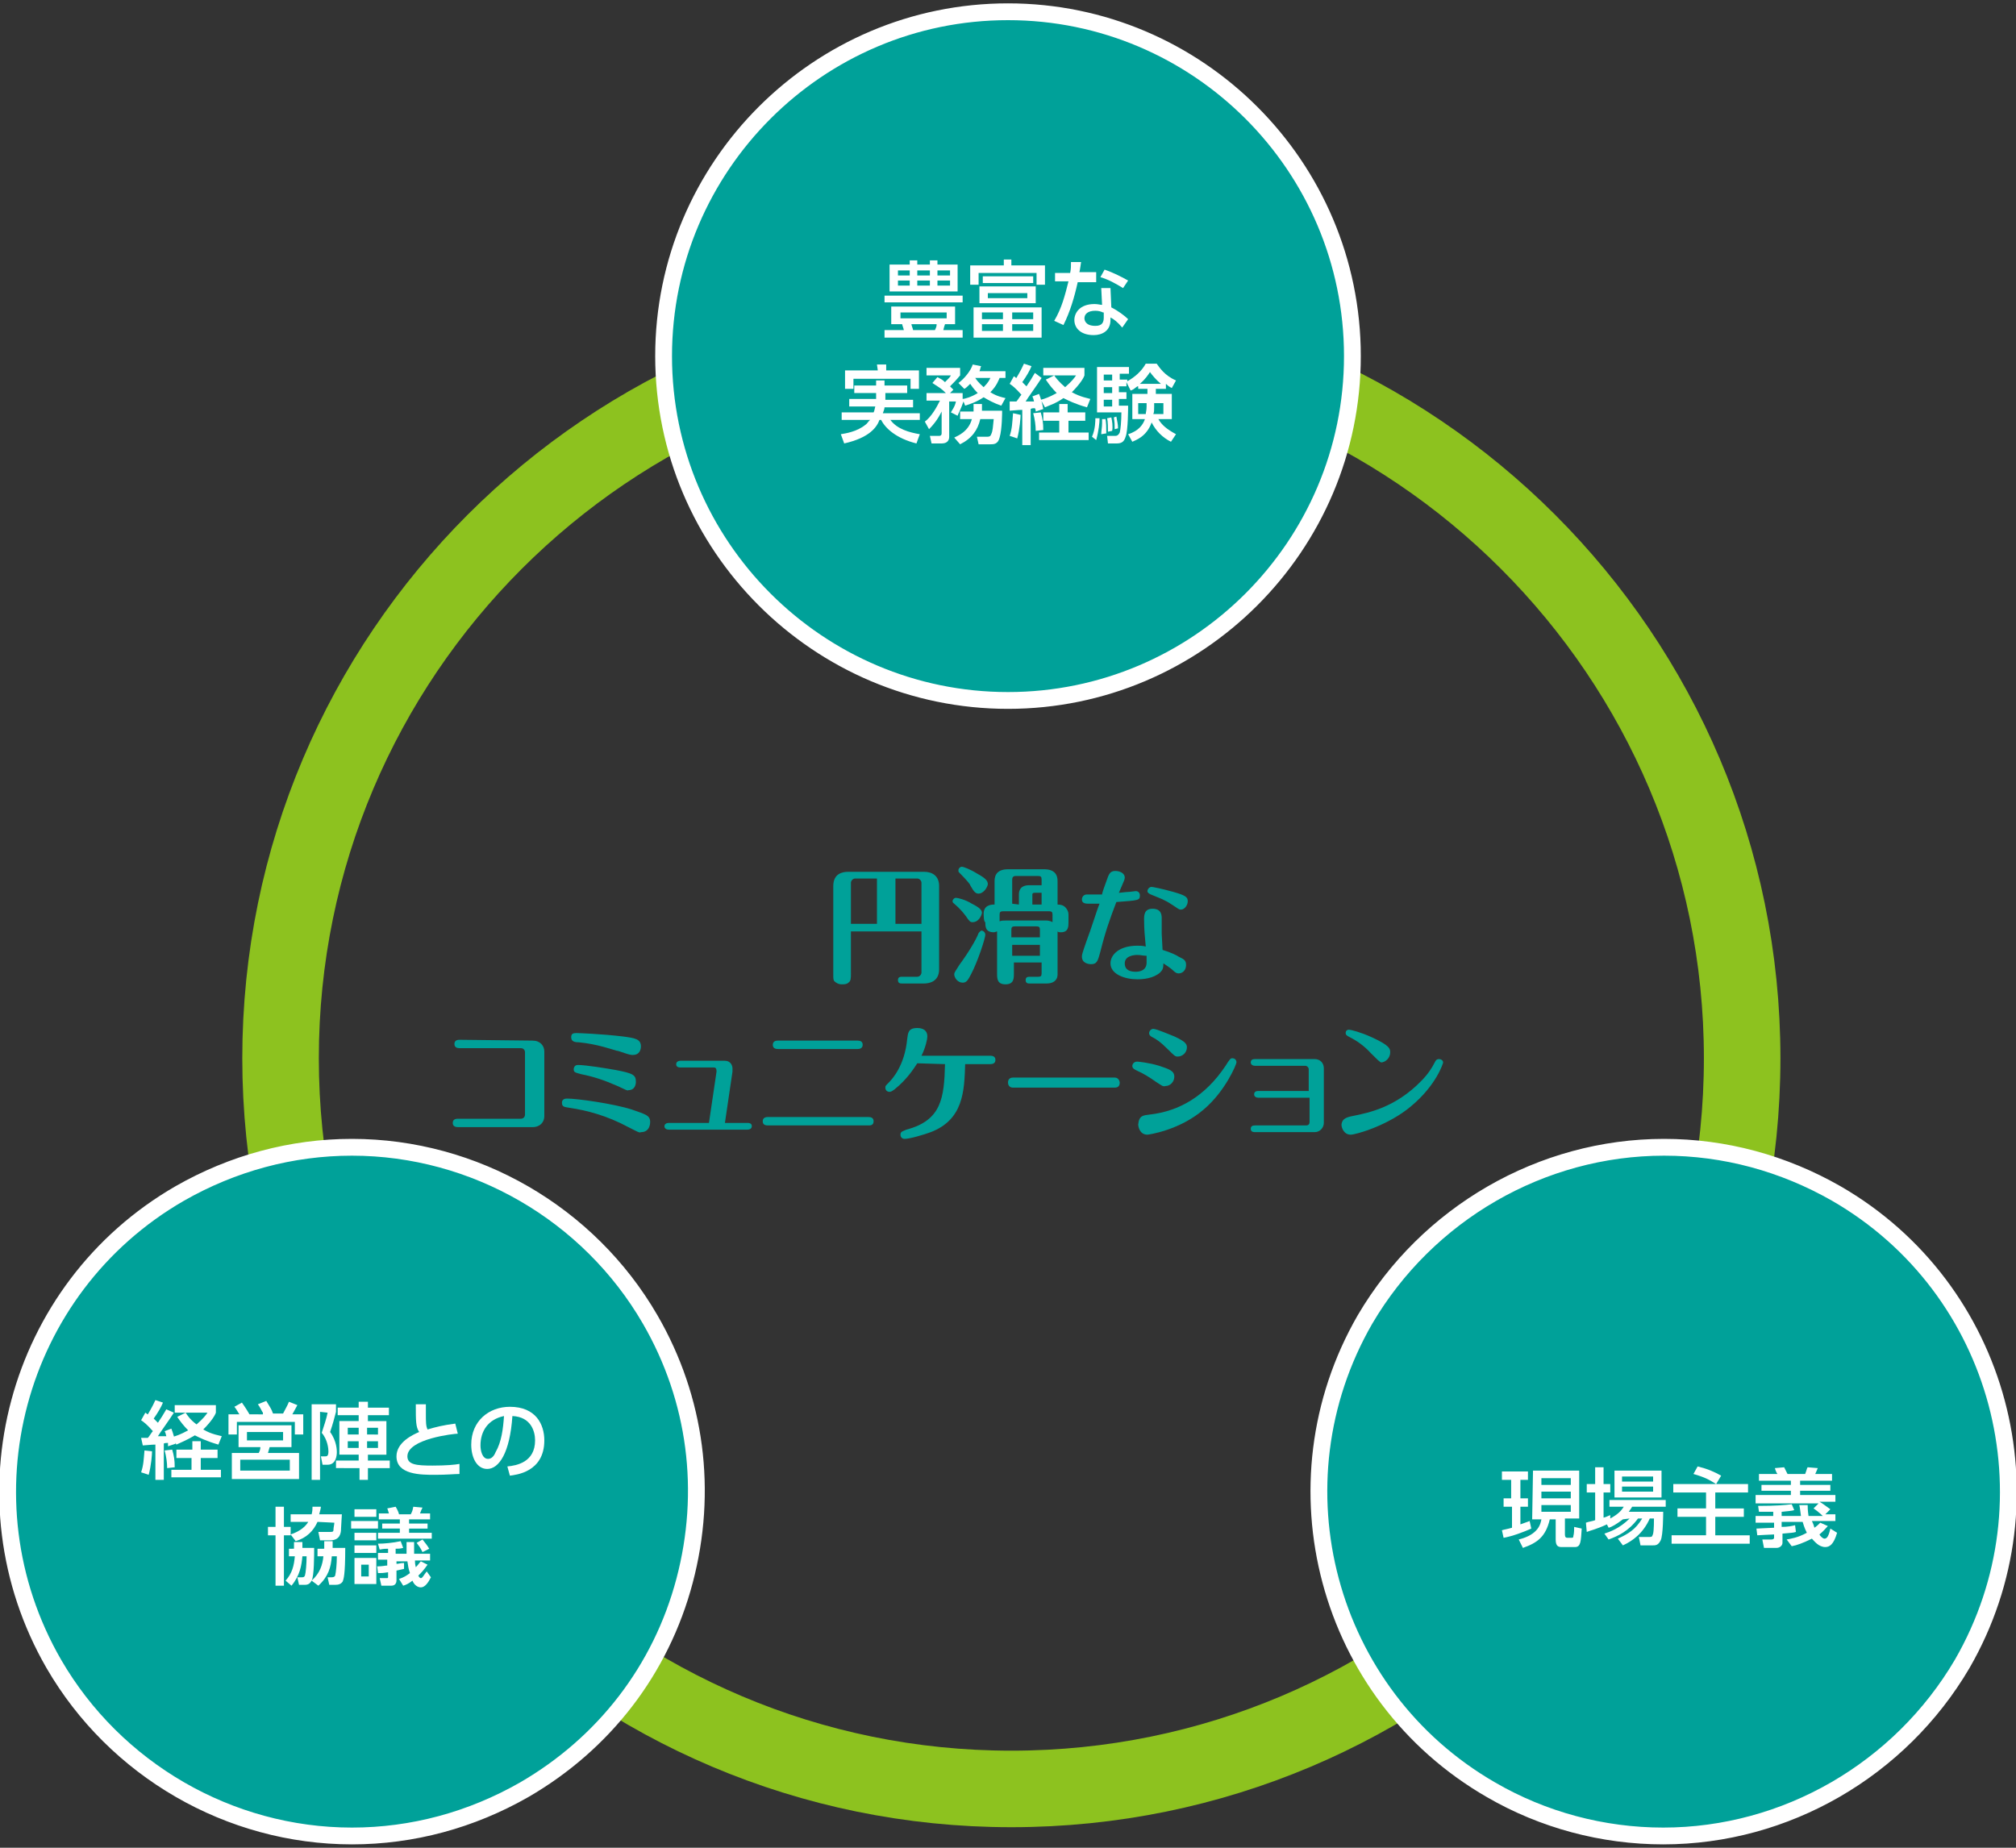 <?xml version="1.0" encoding="utf-8"?>
<!-- Generator: Adobe Illustrator 25.2.3, SVG Export Plug-In . SVG Version: 6.00 Build 0)  -->
<svg version="1.1" id="レイヤー_1" xmlns="http://www.w3.org/2000/svg" xmlns:xlink="http://www.w3.org/1999/xlink" x="0px"
	 y="0px" viewBox="0 0 240 220" style="enable-background:new 0 0 240 220;" xml:space="preserve">
<rect x="0" y="0" width="240" height="220" fill="#333333" stroke="none"/>
<style type="text/css">
	.st0{fill:none;stroke:#8DC21F;stroke-width:9.111;stroke-miterlimit:10;}
	.st1{fill:#00A199;stroke:#FFFFFF;stroke-width:2;stroke-miterlimit:10;}
	.st2{enable-background:new    ;}
	.st3{fill:#FFFFFF;}
	.st4{fill:#00A199;}
</style>
<g>
	<path class="st0" d="M207.4,126c0,48.1-39,87-87,87s-87-39-87-87s39-87,87-87C168.4,39,207.4,78,207.4,126z"/>
	<path class="st1" d="M120,1.4c-22.6,0-41,18.4-41,41s18.4,41,41,41s41-18.4,41-41S142.6,1.4,120,1.4z"/>
	<path class="st1" d="M41.9,136.6c-7.2,0-14.2,1.9-20.5,5.5c-19.6,11.3-26.3,36.4-15,56c7.3,12.6,20.9,20.5,35.5,20.5
		c7.2,0,14.2-1.9,20.5-5.5c9.5-5.5,16.3-14.3,19.1-24.9c2.8-10.6,1.4-21.6-4.1-31.1C70.1,144.5,56.5,136.6,41.9,136.6z"/>
	<path class="st1" d="M198.1,136.6c-14.6,0-28.2,7.9-35.6,20.5c-11.3,19.6-4.6,44.7,15,56c6.2,3.6,13.3,5.5,20.5,5.5
		c14.6,0,28.2-7.9,35.6-20.5c11.3-19.6,4.6-44.7-15-56C212.3,138.5,205.3,136.6,198.1,136.6z"/>
	<g>
		<g class="st2">
			<path class="st3" d="M114.6,36h-9.3v-0.8h9.3V36z M113.7,38.6h-1.2c-0.1,0.3-0.1,0.3-0.2,0.7h2.3v0.9h-9.3v-0.9h2.3
				c0-0.1-0.2-0.6-0.2-0.7h-1.3v-2.1h7.6L113.7,38.6L113.7,38.6z M108.3,31.5v-0.5h0.9v0.5h1.5v-0.5h0.9v0.5h2.4v3.2h-8.1v-3.2
				H108.3z M108.3,32.2h-1.4v0.6h1.4V32.2z M108.3,33.4h-1.4V34h1.4V33.4z M112.7,37.2h-5.5v0.7h5.5V37.2z M111.3,39.3
				c0.2-0.4,0.2-0.5,0.2-0.7h-3c0,0.1,0.2,0.6,0.2,0.7H111.3z M110.7,32.2h-1.5v0.6h1.5V32.2z M110.7,33.4h-1.5V34h1.5V33.4z
				 M113.1,32.2h-1.5v0.6h1.5V32.2z M113.1,33.4h-1.5V34h1.5V33.4z"/>
			<path class="st3" d="M120.4,30.9v0.7h4v2.3h-1v-1.4h-6.9v1.4h-1v-2.3h4v-0.7H120.4z M124,40.2h-8.1v-3.6h8.1V40.2z M123.3,36.1
				h-6.7v-2h6.7V36.1z M119.4,37.2h-2.5V38h2.5V37.2z M119.4,38.6h-2.5v0.8h2.5V38.6z M117,32.9h6v0.8h-6V32.9z M122.3,34.9h-4.7
				v0.6h4.7V34.9z M123,37.2h-2.5V38h2.5V37.2z M123,38.6h-2.5v0.8h2.5V38.6z"/>
			<path class="st3" d="M130.5,32.6v1h-2.2c-0.4,1.8-0.9,3.5-1.7,5.1l-1.1-0.5c0.9-1.5,1.3-3.1,1.7-4.7h-1.6v-1h1.8
				c0.1-0.5,0.1-0.8,0.1-1.3l1.2,0c-0.1,0.6-0.1,0.8-0.2,1.2H130.5z M132.3,36.6c0.8,0.4,1.6,1,2,1.4l-0.7,1c-0.6-0.7-1-1-1.4-1.2
				v0.3c0,1.3-1,1.8-2,1.8c-1.5,0-2.3-0.8-2.3-1.8c0-0.8,0.6-1.9,2.4-1.9c0.4,0,0.7,0.1,0.9,0.1l-0.1-2h1.1L132.3,36.6z M131.3,37.2
				c-0.2-0.1-0.5-0.2-0.9-0.2c-0.9,0-1.3,0.4-1.3,0.9c0,0.2,0.1,0.9,1.3,0.9c0.8,0,1-0.4,1-1V37.2z M133.7,34.3
				c-1-0.6-1.7-1-2.7-1.3l0.5-0.9c1.1,0.4,1.7,0.7,2.8,1.3L133.7,34.3z"/>
		</g>
		<g class="st2">
			<path class="st3" d="M105.4,46.9v0.7h3.3v0.9h-3.4c0,0.2-0.1,0.4-0.2,0.7h4.4V50h-3.5c0.8,1.1,2.3,1.5,3.5,1.7l-0.4,1.1
				c-2.4-0.6-3.7-1.8-4.2-2.8h-0.2c-0.3,0.8-1.1,2.1-4.2,2.8l-0.4-1.1c0.6-0.1,1.9-0.3,2.9-1.1c0.3-0.2,0.4-0.5,0.6-0.6h-3.4v-0.9
				h3.8c0.1-0.2,0.1-0.3,0.2-0.7h-3.1v-0.9h3.2v-0.7h-2.6v-0.9h2.6v-0.6h1v0.6h2.7v0.9H105.4z M104.4,43.4h1.1v0.7h3.9v2.2h-1v-1.2
				h-6.8v1.2h-1v-2.2h3.9L104.4,43.4L104.4,43.4z"/>
			<path class="st3" d="M114.7,47.8c-0.3,0.9-0.6,1.4-0.7,1.7l-0.8-0.4c0.1-0.2,0.5-0.7,0.6-1.3H113V52c0,0.4-0.2,0.8-0.9,0.8h-1.2
				l-0.2-0.9h1.1c0.2,0,0.3-0.1,0.3-0.3V49c-0.5,1-1,1.6-1.5,2.1l-0.5-0.9c0.8-0.6,1.4-1.7,1.8-2.5h-1.6v-0.9h2.3
				c-0.6-0.6-0.7-0.6-1.6-1.2l0.6-0.7c0.3,0.2,0.5,0.2,0.9,0.6c0.5-0.5,0.6-0.6,0.7-0.8h-2.9v-0.9h4v0.9c-0.2,0.2-0.2,0.3-1.2,1.3
				c0.2,0.2,0.2,0.2,0.4,0.4l-0.4,0.4h1.5v0.7c0.2,0,1-0.2,1.8-0.7c-0.2-0.2-0.5-0.5-0.9-1.1c-0.3,0.3-0.5,0.5-0.7,0.6l-0.7-0.7
				c0.7-0.5,1.5-1.5,1.7-2.2l1,0.2c-0.1,0.2-0.1,0.4-0.2,0.6h3.1V45H119c-0.1,0.2-0.3,0.9-1.1,1.7c0.8,0.5,1.4,0.6,1.8,0.7l-0.5,0.9
				c-0.9-0.3-1.6-0.7-2.1-1c-0.9,0.6-1.6,0.8-2.2,1L114.7,47.8z M115.9,48.9c0-0.3,0-0.5,0-0.8h1c0,0.2,0,0.4,0,0.8h2.4
				c0,0.2,0,2.2-0.3,3.2c-0.2,0.8-0.7,0.8-1.1,0.8h-1.4l-0.2-0.9h1.2c0.2,0,0.4,0,0.5-0.3c0.2-0.4,0.2-0.9,0.3-1.8h-1.6
				c-0.3,1.3-1,2.3-2.4,3l-0.7-0.8c0.4-0.2,1.7-0.7,2.1-2.2h-1.4v-0.9H115.9z M116.1,45c0.4,0.6,0.8,0.9,1,1.1
				c0.6-0.6,0.7-0.9,0.8-1.1H116.1z"/>
			<path class="st3" d="M120.2,47.8c0.2,0,0.3,0,0.8,0c0.2-0.2,0.4-0.6,0.6-0.8c-0.7-0.8-1.1-1.1-1.4-1.3l0.5-0.9
				c0.2,0.1,0.2,0.2,0.3,0.2c0.1-0.2,0.5-0.8,0.9-1.7l0.9,0.3c-0.2,0.5-0.6,1.2-1.1,1.9c0.3,0.3,0.4,0.4,0.5,0.5
				c0.4-0.6,0.6-0.9,1-1.6L124,45c-0.5,0.8-1.6,2.3-1.9,2.8l1,0c-0.1-0.4-0.1-0.4-0.2-0.6l0.8-0.3c0.2,0.5,0.4,1.2,0.5,1.8l-0.9,0.3
				c0-0.2,0-0.2-0.1-0.4c-0.1,0-0.4,0-0.5,0.1v4.3h-1v-4.2c-0.5,0-1.3,0.1-1.5,0.1L120.2,47.8z M121.5,49.4c0,0.3-0.1,1.7-0.4,2.8
				l-0.9-0.3c0.3-0.9,0.3-1.5,0.4-2.7L121.5,49.4z M123.9,49.1c0.2,0.7,0.3,1.2,0.3,2.1l-0.9,0.1c0-0.6-0.1-1.4-0.3-2.1L123.9,49.1z
				 M129.2,49.1v1h-2v1.4h2.4v0.9h-5.9v-0.9h2.4v-1.4h-1.9v-1h1.9v-1h1v1C127.3,49.1,129.2,49.1,129.2,49.1z M125.5,44.7
				c0.2,0.3,0.6,0.8,1.3,1.4c0.8-0.7,1.1-1.1,1.3-1.4h-3.9v-0.9h4.9v0.9c-0.1,0.3-0.5,1-1.5,2c1.1,0.6,1.9,0.7,2.2,0.8l-0.4,1
				c-1.4-0.4-2.2-0.8-2.8-1.1c-1,0.7-1.8,0.9-2.2,1.1l-0.5-0.9c0.4-0.1,1-0.3,1.9-0.8c-0.5-0.5-0.9-1-1.3-1.6L125.5,44.7z"/>
			<path class="st3" d="M130.9,49.8c0,0.5-0.1,1.5-0.4,2.6L130,52c0.4-0.9,0.4-1.9,0.4-2.2C130.3,49.8,130.9,49.8,130.9,49.8z
				 M135.4,46c-0.4,0.3-0.5,0.4-0.8,0.5l-0.5-1v0.5h-0.9v0.7h0.9v0.8h-0.9v0.8h1.1c0,0.2,0,3-0.3,3.7c-0.2,0.7-0.6,0.8-1.1,0.8h-1
				l-0.1-0.9h0.9c0.2,0,0.4,0,0.6-0.4c0.1-0.3,0.2-1.4,0.2-2.4h-2.9v-5.4h3.8v0.8h-1.1v0.7h0.9v0.2c0.9-0.5,1.7-1.2,2.2-2.1h1.3
				c0.3,0.4,0.9,1.4,2.3,2l-0.5,0.9c-0.2-0.1-0.4-0.2-0.7-0.5v0.6h-1.2v0.6h1.9v3h-1.6c0.4,0.7,1,1.2,2.1,1.8l-0.6,0.9
				c-1-0.5-1.8-1.3-2.3-2.3c-0.6,1.7-1.9,2.1-2.3,2.3l-0.5-0.9c1.3-0.4,1.8-1.2,2-1.8h-1.5v-3h1.8v-0.6h-1.1V46L135.4,46z
				 M131.6,49.8c0.1,0.7,0.1,0.9,0.1,1.8l-0.6,0.1c0-0.4,0.1-0.8,0.1-1.3c0-0.2,0-0.3,0-0.5H131.6z M131.4,44.6v0.7h1v-0.7H131.4z
				 M131.4,46.1v0.7h1v-0.7H131.4z M131.4,47.6v0.8h1v-0.8H131.4z M132.3,49.7c0.1,0.4,0.2,1.1,0.1,1.6l-0.5,0.1
				c0-0.4,0-1.2-0.1-1.6L132.3,49.7z M132.9,49.6c0.1,0.6,0.2,0.9,0.2,1.4l-0.4,0.1c0-0.5,0-0.8-0.1-1.4L132.9,49.6z M136.5,48h-1
				v1.3h0.9c0-0.2,0.1-0.4,0.1-0.9V48z M138.2,45.7c-0.6-0.5-1-1-1.3-1.4c-0.2,0.3-0.5,0.8-1.2,1.4H138.2z M137.4,48.4
				c0,0.4,0,0.7-0.1,0.9h1.2V48h-1.1V48.4L137.4,48.4z"/>
		</g>
	</g>
	<g>
		<g class="st2">
			<path class="st3" d="M178.8,182.2c0.3-0.1,0.5-0.1,1.2-0.3v-2.5H179v-1h0.9v-2.2h-1.1v-1h3.1v1H181v2.2h0.9v1H181v2.1
				c0.6-0.2,0.8-0.3,1.1-0.4l0.2,0.9c-0.9,0.4-2.2,0.9-3.3,1.1L178.8,182.2z M182.5,175.1h5.5v5.7h-1.7v1.9c0,0.3,0.1,0.4,0.3,0.4
				h0.5c0.2,0,0.2-0.1,0.2-0.2c0.1-0.3,0.1-0.9,0.1-1.1l0.9,0.2c-0.1,1.5-0.1,2.2-0.8,2.2h-1.5c-0.4,0-0.8,0-0.8-0.9v-2.4h-0.7
				c-0.5,2.1-1.5,2.8-3.2,3.4l-0.5-1c2.4-0.6,2.6-1.9,2.7-2.4h-1.1L182.5,175.1L182.5,175.1z M183.5,176v0.8h3.5V176H183.5z
				 M183.5,177.6v0.8h3.5v-0.8H183.5z M183.5,179.2v0.8h3.5v-0.8H183.5z"/>
			<path class="st3" d="M193.2,180.9c-0.8,0.6-1.3,0.9-1.7,1l-0.2-0.4c-1.3,0.6-1.9,0.7-2.4,0.9l-0.1-1.1c0.2-0.1,0.9-0.2,1.1-0.3
				v-3.3h-1v-1h1v-2h1v2h0.8v1h-0.8v3c0.4-0.1,0.5-0.2,0.8-0.3l0,0.4c0.9-0.5,1.3-0.9,1.6-1.4h-1.7v-0.8h6.7v0.8h-4
				c-0.1,0.2-0.2,0.3-0.4,0.6h4.1c0,0.1,0,2.8-0.3,3.4c-0.3,0.6-0.6,0.6-1,0.6h-1.4l-0.2-1h1.3c0.3,0,0.3-0.1,0.4-0.4
				c0.1-0.4,0.1-1.6,0.1-1.8h-0.5c-0.8,1.8-2.1,2.7-3.2,3.2l-0.6-0.8c1.3-0.6,2.1-1.1,2.9-2.4H195c-1.1,1.5-2.4,2.1-3.5,2.5
				l-0.5-0.7c0.6-0.2,1.8-0.6,3-1.8L193.2,180.9L193.2,180.9z M192.2,175.1h5.6v3.2h-5.6V175.1z M193.1,175.8v0.6h3.7v-0.6H193.1z
				 M193.1,177v0.6h3.7V177H193.1z"/>
			<path class="st3" d="M204.3,176.7c-0.8-0.5-1.3-0.8-2.7-1.2l0.5-0.9c1.2,0.3,1.9,0.6,2.8,1.1L204.3,176.7h3.8v1h-3.9v1.9h3.4v1
				h-3.4v2.2h4.1v1H199v-1h4.1v-2.2h-3.4v-1h3.4v-1.9h-3.9v-1H204.3z"/>
			<path class="st3" d="M212.7,183.3c0.5-0.1,1.3-0.2,2.4-0.8c-0.1-0.2-0.3-0.6-0.5-1.3h-2.5v0.6c0.7,0,1.2-0.1,1.6-0.2l0.1,0.8
				c-0.3,0.1-0.5,0.1-1.6,0.2v1.1c0,0.3-0.3,0.6-0.7,0.6H210l-0.2-1h1.1c0.2,0,0.3-0.1,0.3-0.2v-0.4c-0.2,0-2,0.1-2,0.1l-0.1-0.8
				c0.3,0,1.8-0.1,2.1-0.1v-0.6H209v-0.8h2.1v-0.5c-0.1,0-1.7,0-1.7,0l-0.1-0.7c2.1,0,3.2-0.1,4-0.2l0.3,0.7
				c-0.3,0.1-0.6,0.1-1.5,0.2v0.5h2.3c-0.1-0.7-0.1-0.9-0.2-1.3h1c0,0.3,0,0.6,0.1,1.3h1.7c-0.3-0.3-0.8-0.7-1.1-0.9l0.6-0.6H209
				V178h4.2v-0.5h-3.5v-0.7h3.5v-0.5h-3.8v-0.8h2.2c-0.1-0.1-0.3-0.6-0.3-0.7l1.1-0.1c0.1,0.2,0.3,0.6,0.4,0.8h2.1
				c0.2-0.5,0.2-0.7,0.3-0.8l1.2,0.1c0,0-0.2,0.5-0.3,0.7h2v0.8h-3.8v0.5h3.6v0.7h-3.6v0.5h4.2v0.8h-1.9c0.5,0.3,0.6,0.4,1.3,0.9
				l-0.6,0.6h1.2v0.8h-2.8c0.1,0.2,0.2,0.4,0.3,0.8c0.3-0.2,0.5-0.4,0.7-0.6l0.9,0.4c-0.2,0.2-0.5,0.6-1,1c0.1,0.2,0.4,0.5,0.6,0.5
				c0.3,0,0.5-0.3,0.7-1.2l0.8,0.5c-0.4,1.4-0.9,1.7-1.4,1.7c-0.8,0-1.3-0.7-1.6-1c-1,0.5-1.8,0.8-2.4,0.9L212.7,183.3z"/>
		</g>
	</g>
	<g>
		<g class="st2">
			<path class="st3" d="M16.8,171.2c0.2,0,0.3,0,0.8,0c0.2-0.2,0.4-0.6,0.6-0.8c-0.7-0.8-1.1-1.1-1.4-1.3l0.5-0.9
				c0.2,0.1,0.2,0.2,0.3,0.2c0.1-0.2,0.5-0.8,0.9-1.7l0.9,0.3c-0.2,0.5-0.6,1.2-1.1,1.9c0.3,0.3,0.4,0.4,0.5,0.5
				c0.4-0.6,0.6-0.9,1-1.6l0.9,0.4c-0.5,0.8-1.6,2.3-1.9,2.8l1,0c-0.1-0.4-0.1-0.4-0.2-0.6l0.8-0.3c0.2,0.5,0.4,1.2,0.5,1.8
				l-0.9,0.3c0-0.2,0-0.2,0-0.4c-0.1,0-0.5,0-0.5,0.1v4.3h-1v-4.2c-0.5,0-1.3,0.1-1.5,0.1L16.8,171.2z M18.1,172.8
				c0,0.4-0.1,1.7-0.4,2.8l-0.9-0.3c0.3-0.9,0.3-1.5,0.4-2.6L18.1,172.8z M20.5,172.6c0.2,0.7,0.3,1.2,0.3,2.1l-0.9,0.1
				c0-0.6-0.1-1.4-0.3-2.1L20.5,172.6z M25.9,172.6v1h-2v1.4h2.4v0.9h-5.9v-0.9h2.4v-1.4H21v-1h1.9v-1h1v1H25.9z M22.1,168.2
				c0.2,0.3,0.5,0.8,1.3,1.4c0.8-0.7,1.1-1.1,1.3-1.4h-3.9v-0.9h4.9v0.9c-0.1,0.3-0.5,1-1.5,2c1,0.6,1.9,0.7,2.2,0.8l-0.4,1
				c-1.4-0.4-2.2-0.8-2.8-1.1c-1,0.6-1.8,0.9-2.2,1.1l-0.5-0.9c0.4-0.1,1-0.3,1.9-0.8c-0.5-0.5-0.9-1-1.3-1.6L22.1,168.2z"/>
			<path class="st3" d="M31.3,168.2c-0.1-0.1-0.3-0.6-0.6-1l1-0.4c0.4,0.7,0.6,0.9,0.8,1.5h1.2c0.3-0.6,0.5-0.9,0.7-1.4l1,0.4
				c-0.2,0.4-0.5,0.9-0.6,1.1h1.3v2.4h-1v-1.5h-6.9v1.5h-1v-2.4h1.3c-0.3-0.5-0.5-0.8-0.6-0.9l0.9-0.5c0.2,0.3,0.5,0.7,0.9,1.4H31.3
				L31.3,168.2z M34.7,172.3h-2.6l-0.2,0.7h3.7v3.1h-8V173h3.2c0.1-0.2,0.2-0.4,0.2-0.7h-2.6v-2.6h6.3V172.3L34.7,172.3z
				 M34.5,173.8h-5.9v1.3h5.9V173.8z M33.7,170.5h-4.3v1h4.3V170.5z"/>
			<path class="st3" d="M38.1,168.1v8.1h-1v-9h2.9v0.9c-0.3,1.1-0.3,1.2-0.7,2.4c0.8,1.1,0.8,2.2,0.8,2.4c0,0.4-0.1,1.5-1.1,1.5
				h-0.6l-0.2-1h0.5c0.2,0,0.4,0,0.4-0.6c0-0.3-0.1-1.4-0.8-2.2c0.2-0.6,0.6-1.8,0.7-2.4L38.1,168.1L38.1,168.1z M42.8,166.9h1v0.7
				h2.5v0.9h-2.5v0.7H46v4h-2.2v0.7h2.6v0.9h-2.6v1.4h-1v-1.4H40v-0.9h2.7v-0.7h-2.3v-4h2.3v-0.7h-2.5v-0.9h2.5V166.9z M41.4,170
				v0.8h1.3V170H41.4z M41.4,171.6v0.8h1.3v-0.8H41.4z M43.7,170v0.8H45V170H43.7z M43.7,171.6v0.8H45v-0.8H43.7z"/>
			<path class="st3" d="M54.5,170.7c-0.4,0-6,0.6-6,2.7c0,1,1.1,1.1,3,1.1c1.6,0,2.7-0.1,3.2-0.2l0,1.2c-0.6,0-1.5,0.1-2.9,0.1
				c-1.7,0-4.6,0-4.6-2.2c0-1.7,2-2.6,2.7-2.9c-0.4-0.6-0.4-1.3-0.4-3.3h1.2c0,0.3,0,0.6,0,1.1c0,1,0,1.5,0.2,1.9
				c1-0.3,1.8-0.5,3.3-0.7L54.5,170.7z"/>
			<path class="st3" d="M60.4,174.6c1.1-0.1,3.3-0.5,3.3-3.1c0-1.1-0.5-2.8-2.7-2.9c-0.3,4.4-1.6,6.3-3,6.3c-1.2,0-1.9-1.3-1.9-2.9
				c0-2.8,2.1-4.5,4.6-4.5c3.1,0,4.1,2.1,4.1,4c0,3.8-3.4,4.1-4.1,4.2L60.4,174.6z M57.2,172.1c0,0.6,0.2,1.6,0.9,1.6
				c0.4,0,0.7-0.3,0.9-0.8c0.7-1.2,0.9-2.8,1-4.3C58.1,169,57.2,170.4,57.2,172.1z"/>
		</g>
		<g class="st2">
			<path class="st3" d="M37.8,181.2c-0.5,1.1-1.3,1.9-2.6,2.3l-0.6-0.8v0.1h-0.8v6h-1v-6h-0.9v-1h0.9v-2.4h1v2.4h0.8v0.9
				c1.2-0.4,1.8-1,2.1-1.5h-2.1v-0.9h2.5c0.1-0.4,0.1-0.6,0.1-0.9h1c0,0.2-0.1,0.5-0.2,0.9h2.7c0,0.2-0.1,1.4-0.1,1.7
				c0,0.5-0.1,1.4-1.3,1.4h-1.2l-0.2-1h1.3c0.4,0,0.5,0,0.5-0.3c0-0.2,0.1-0.6,0.1-0.8L37.8,181.2L37.8,181.2z M35,184.3
				c0-0.3,0-0.5,0-0.7h1c0,0.2,0,0.4,0,0.7h1.4c0,0.8,0,3.4-0.3,3.9c-0.1,0.1-0.2,0.5-0.8,0.5h-0.7l-0.2-0.9h0.5
				c0.2,0,0.3,0,0.4-0.2c0.1-0.3,0.2-1.4,0.2-2.3h-0.5c-0.1,1.1-0.3,2.3-1.3,3.5l-0.7-0.6c0.8-0.9,1-1.8,1.1-2.9h-0.7v-0.9H35
				L35,184.3z M38.6,184.3c0-0.4,0-0.6,0-0.8h1c0,0.3,0,0.3,0,0.8h1.5c0,3.3-0.2,3.7-0.3,4c-0.2,0.3-0.5,0.4-0.9,0.4h-0.7l-0.2-0.9
				h0.4c0.2,0,0.4,0,0.5-0.2c0.1-0.4,0.2-1.4,0.2-2.3h-0.6c-0.1,1.3-0.4,2.4-1.6,3.5l-0.8-0.6c1-0.9,1.3-1.9,1.4-2.9h-0.7v-0.9H38.6
				L38.6,184.3z"/>
			<path class="st3" d="M45,181.1v0.9h-3.2v-0.9H45z M44.8,179.7v0.9h-2.6v-0.9H44.8z M44.8,182.5v0.9h-2.6v-0.9H44.8z M44.8,184
				v0.9h-2.6V184H44.8z M44.8,185.5v3.1h-2.6v-3.1H44.8z M43.9,186.3H43v1.4h0.9V186.3z M46.3,180.2c-0.1-0.3-0.1-0.4-0.2-0.6l1-0.2
				c0.2,0.3,0.4,0.8,0.4,0.9h1.4c0.2-0.4,0.2-0.4,0.3-0.9l1.1,0.1c-0.1,0.2-0.2,0.4-0.3,0.7h1.2v0.7h-2.5v0.5h2.2v0.6h-2.2v0.5h2.7
				v0.7H45v-0.7h2.6V182h-2.1v-0.6h2.1v-0.5h-2.5v-0.7H46.3L46.3,180.2z M47.2,185.6v0.6c0.3,0,0.4-0.1,0.9-0.1v0.7
				c-0.4,0.1-0.5,0.1-0.9,0.2v1.2c0,0.2-0.1,0.6-0.6,0.6h-1.2l-0.2-0.9H46c0.2,0,0.2,0,0.2-0.2v-0.5c-0.6,0.1-0.8,0.1-1.2,0.1
				l-0.1-0.8c0.7,0,0.9-0.1,1.2-0.1v-0.7H45v-0.8h1.2v-0.5c-0.3,0-0.5,0-1,0.1l-0.2-0.7c0.7,0,1.8-0.1,2.7-0.3l0.3,0.8
				c-0.4,0.1-0.6,0.1-0.9,0.1v0.6h1.3c0-0.1,0-0.7,0-1.4h0.9c0,0.4,0,0.9,0,1.4h1.9v0.8h-1.8c0,0.2,0,0.4,0.1,0.8
				c0.3-0.3,0.4-0.5,0.6-0.7l0.8,0.4c-0.5,0.7-0.7,0.9-1.1,1.3c0.1,0.2,0.2,0.3,0.3,0.3c0.2,0,0.3-0.3,0.7-0.8l0.5,0.7
				c-0.3,0.6-0.7,1.2-1.2,1.2c-0.4,0-0.8-0.3-1-0.8c-0.5,0.4-0.8,0.5-1.1,0.6l-0.5-0.8c0.6-0.2,0.9-0.4,1.3-0.7
				c-0.2-0.6-0.2-0.8-0.3-1.4H47.2L47.2,185.6z M50.3,184.8c-0.3-0.6-0.4-0.7-0.7-1.1l0.7-0.4c0.3,0.4,0.5,0.6,0.8,1.1L50.3,184.8z"
				/>
		</g>
	</g>
	<g>
		<g class="st2">
			<path class="st4" d="M101.3,110.9v5c0,0.6,0,0.9-0.3,1.1c-0.2,0.2-0.5,0.2-0.8,0.2c-0.4,0-0.7-0.2-0.9-0.4
				c-0.1-0.2-0.1-0.3-0.1-0.9v-10.4c0-1.5,1.1-1.7,1.8-1.7h9c1,0,1.8,0.5,1.8,1.7v9.9c0,1.5-1.2,1.7-1.8,1.7h-2.6
				c-0.2,0-0.5,0-0.5-0.4c0-0.4,0.3-0.4,0.5-0.4h1.8c0.3,0,0.5-0.3,0.5-0.5v-4.9L101.3,110.9L101.3,110.9z M104.4,110v-5.4h-2.6
				c-0.3,0-0.5,0.3-0.5,0.5v4.9H104.4z M109.7,110v-4.9c0-0.2-0.2-0.5-0.5-0.5h-2.6v5.4H109.7z"/>
			<path class="st4" d="M115.8,109.8c-0.3,0-0.4-0.1-0.8-0.7c-0.3-0.4-0.7-0.9-1.4-1.5c-0.1-0.1-0.2-0.1-0.2-0.3
				c0-0.2,0.2-0.4,0.4-0.4c0.2,0,1.1,0.2,1.9,0.7c1,0.5,1.2,0.8,1.2,1.1C116.8,109.2,116.4,109.8,115.8,109.8z M117.3,111.3
				c0,0.4-0.9,3.2-1.7,4.7c-0.4,0.8-0.6,1-1,1c-0.6,0-1-0.6-1-1c0-0.2,0.1-0.3,0.6-1.1c1.1-1.5,2-3,2.3-3.8c0.1-0.1,0.2-0.3,0.4-0.3
				C117.2,110.9,117.3,111.1,117.3,111.3z M116.5,106.4c-0.4,0-0.6-0.3-1-1c0-0.1-0.4-0.6-1.3-1.5c-0.1-0.1-0.1-0.1-0.1-0.3
				c0-0.2,0.2-0.4,0.4-0.4c0.2,0,1,0.3,1.8,0.8c1.1,0.6,1.3,0.9,1.3,1.3C117.5,105.8,117,106.4,116.5,106.4z M117.1,108.8
				c0-1.1,1-1.1,1.3-1.1v-2.8c0-0.8,0.4-1.4,1.6-1.4h4.3c1.2,0,1.6,0.6,1.6,1.4v2.8c0.4,0,0.7,0.1,0.9,0.3s0.4,0.5,0.4,0.9v0.9
				c0,0.5,0,1.2-0.9,1.2c-0.2,0-0.3,0-0.4-0.1v5.1c0,0.8-0.6,1.1-1.3,1.1h-2c-0.2,0-0.5,0-0.5-0.4c0-0.4,0.3-0.4,0.5-0.4h1
				c0.3,0,0.4-0.1,0.4-0.4v-1.3h-3.3v1.3c0,0.6,0,1.3-1,1.3c-1,0-1-0.7-1-1.3v-5c-0.1,0-0.2,0.1-0.4,0.1c-1,0-1-0.7-1-1.2
				C117.1,109.8,117.1,108.8,117.1,108.8z M125.3,108.9c0-0.3-0.1-0.4-0.4-0.4h-5.5c-0.3,0-0.4,0.1-0.4,0.4v0.8
				c0.2-0.1,0.5-0.1,0.8-0.1h4.7c0.1,0,0.5,0,0.8,0.2V108.9L125.3,108.9z M121.3,107.7v-1.2c0-1,0.8-1.1,1.2-1.1h1.5v-0.7
				c0-0.3-0.1-0.4-0.4-0.4h-2.7c-0.3,0-0.4,0.2-0.4,0.4v2.9L121.3,107.7C121.3,107.7,121.3,107.7,121.3,107.7z M123.8,111.6v-0.9
				c0-0.3-0.1-0.4-0.4-0.4h-2.6c-0.3,0-0.4,0.1-0.4,0.4v0.9H123.8z M120.5,112.5v1.3h3.3v-1.3C123.8,112.5,120.5,112.5,120.5,112.5z
				 M124,107.7v-1.4h-0.8c-0.1,0-0.3,0-0.3,0.2v1.2C122.9,107.7,124,107.7,124,107.7z"/>
			<path class="st4" d="M131.9,104.4c0.2-0.5,0.4-0.7,0.9-0.7c0.4,0,1.1,0.2,1.1,0.8c0,0.2-0.1,0.4-0.4,1.1
				c-0.1,0.2-0.2,0.5-0.3,0.7c0.2,0,0.8-0.1,1.1-0.1c0.2,0,0.8-0.1,0.9-0.1c0.3,0,0.5,0.2,0.5,0.5c0,0.6-0.1,0.6-2.8,0.8
				c-0.8,2.1-1.3,3.5-1.9,5.9c-0.3,1.1-0.4,1.5-1.1,1.5c-0.3,0-1.1-0.1-1.1-0.9c0-0.2,0-0.3,0.6-2c0.4-1,1.2-3.6,1.5-4.3
				c-0.2,0-0.9,0-1.2,0c-0.4,0-0.9,0-0.9-0.5c0-0.3,0.2-0.6,0.6-0.6c0.3,0,1.6,0,1.8,0C131.2,106.3,131.5,105.5,131.9,104.4z
				 M136.2,109.5c0-0.5,0-1.3,1-1.3c1.1,0,1.1,0.8,1.1,1.2c0,0.3,0,1.5,0,1.8c0,0.3,0.1,1.6,0.1,1.9c1,0.3,1.8,0.7,1.9,0.8
				c0.6,0.3,0.9,0.4,0.9,1c0,0.6-0.4,1-0.9,1c-0.2,0-0.4-0.1-0.7-0.4c-0.2-0.2-0.8-0.6-1.1-0.8c0,0.6-0.1,0.8-0.4,1.1
				c-0.8,0.7-2,0.8-2.7,0.8c-1.5,0-3.2-0.6-3.2-1.9c0-1,1-2.1,3.2-2.1c0.4,0,0.6,0,1,0.1C136.3,111.6,136.2,110.7,136.2,109.5z
				 M135.4,113.7c-0.4,0-1.5,0.1-1.5,1c0,0.9,0.8,1,1.3,1c0.4,0,1.3-0.1,1.3-1.1c0-0.1,0-0.6,0-0.8
				C136.1,113.8,135.8,113.7,135.4,113.7z M139.5,107.7c-0.9-0.6-1.3-0.7-2.5-1.2c-0.2-0.1-0.4-0.2-0.4-0.4c0-0.2,0.2-0.5,0.5-0.5
				c0.1,0,1.2,0.2,2.6,0.6c1.4,0.4,1.7,0.6,1.7,1.1c0,0.5-0.4,1-0.8,1C140.3,108.3,140.3,108.2,139.5,107.7z"/>
		</g>
		<g class="st2">
			<path class="st4" d="M63.4,123.9c0.9,0,1.4,0.6,1.4,1.3v7.7c0,0.7-0.5,1.3-1.4,1.3h-8.9c-0.6,0-0.6-0.4-0.6-0.5
				c0-0.1,0-0.5,0.6-0.5H62c0.3,0,0.5-0.2,0.5-0.5v-7.4c0-0.3-0.2-0.5-0.5-0.5h-7.3c-0.3,0-0.6-0.1-0.6-0.5c0-0.1,0-0.5,0.6-0.5
				L63.4,123.9C63.4,123.9,63.4,123.9,63.4,123.9z"/>
			<path class="st4" d="M74.8,134.2c-2.6-1.4-5-2-7-2.3c-0.6-0.1-0.9-0.1-0.9-0.6c0-0.1,0-0.5,0.6-0.5c1.2,0,5.5,0.6,7.7,1.3
				c1.7,0.6,2.2,0.7,2.2,1.5c0,0.1,0,1.2-1.1,1.2C76.1,134.9,76,134.8,74.8,134.2z M73.4,125.1c-0.4-0.1-2.3-0.8-4.5-1
				c-0.5,0-0.9-0.1-0.9-0.6c0-0.4,0.2-0.5,0.6-0.5c0.2,0,3,0.1,5.5,0.4c1.5,0.2,2.2,0.3,2.2,1.2c0,0.4-0.2,1-0.9,1
				C75,125.7,73.7,125.1,73.4,125.1z M73.5,129.3c-1.6-0.7-2.8-1.1-4.3-1.4c-0.7-0.2-0.9-0.2-0.9-0.6c0,0,0-0.5,0.5-0.5
				c0.9,0,3.4,0.4,4.5,0.6c2.1,0.4,2.4,0.6,2.4,1.4c0,0.3-0.1,1-0.9,1C74.7,129.9,74.6,129.8,73.5,129.3z"/>
			<path class="st4" d="M85.3,127.6c0-0.2,0-0.5-0.3-0.5h-4c-0.5,0-0.5-0.3-0.5-0.4c0-0.3,0.3-0.4,0.5-0.4h5.3
				c0.7,0,0.9,0.6,0.9,0.9c0,0.1,0,0.3,0,0.4l-0.9,6.1h2.7c0.5,0,0.5,0.3,0.5,0.4c0,0.3-0.3,0.4-0.5,0.4h-9.4
				c-0.2,0-0.5-0.1-0.5-0.4c0-0.3,0.3-0.4,0.5-0.4h4.8L85.3,127.6z"/>
			<path class="st4" d="M103.4,133c0.3,0,0.6,0.1,0.6,0.5c0,0.5-0.4,0.5-0.6,0.5h-12c-0.3,0-0.6-0.1-0.6-0.5c0-0.5,0.5-0.5,0.6-0.5
				H103.4z M102.1,123.9c0.3,0,0.6,0.1,0.6,0.5c0,0.5-0.5,0.5-0.6,0.5h-9.5c-0.3,0-0.6-0.1-0.6-0.5c0-0.5,0.5-0.5,0.6-0.5H102.1z"/>
			<path class="st4" d="M109.2,126.6c-0.4,0.6-1.2,1.9-2.7,3.1c-0.4,0.3-0.5,0.3-0.6,0.3c-0.3,0-0.5-0.2-0.5-0.5
				c0-0.2,0-0.2,0.4-0.6c0.4-0.4,1.9-2,2.2-5.2c0.1-0.7,0.1-1.3,1.2-1.3c0.7,0,1.2,0.3,1.2,1c0,0.3-0.2,1.3-0.7,2.3h8.2
				c0.6,0,0.6,0.4,0.6,0.5c0,0.1,0,0.5-0.6,0.5h-3c-0.1,3.2-0.2,6.6-4.1,8.1c-0.8,0.3-2.5,0.8-3.1,0.8c-0.3,0-0.5-0.2-0.5-0.5
				c0-0.4,0.3-0.4,0.7-0.6c4.2-1.1,4.5-3.8,4.6-7.8L109.2,126.6L109.2,126.6z"/>
			<path class="st4" d="M132.7,128.3c0.5,0,0.6,0.5,0.6,0.6c0,0.4-0.2,0.6-0.6,0.6h-12.1c-0.5,0-0.6-0.4-0.6-0.6
				c0-0.1,0-0.6,0.6-0.6H132.7z"/>
			<path class="st4" d="M137.6,128.8c-0.7-0.5-1.5-1-2.2-1.3c-0.4-0.2-0.6-0.3-0.6-0.6c0-0.1,0.1-0.5,0.6-0.5c0,0,1.3,0.1,2.6,0.5
				c1.2,0.4,1.8,0.6,1.8,1.3c0,0.6-0.5,1.1-1,1.1C138.4,129.4,138.4,129.3,137.6,128.8z M136.9,132.7c3.5-0.4,6.6-2.2,9-5.8
				c0.5-0.8,0.6-0.9,0.8-0.9c0.3,0,0.5,0.2,0.5,0.5c0,0.2-1.3,3.4-3.9,5.6c-2.9,2.5-6.6,3-6.7,3c-1,0-1.1-1.1-1.1-1.2
				C135.6,132.8,136.1,132.8,136.9,132.7z M139.1,125c-1-1-1.5-1.3-1.9-1.5c-0.4-0.2-0.4-0.4-0.4-0.5c0-0.2,0.2-0.5,0.5-0.5
				c0.4,0,2.2,0.8,2.5,0.9c1.3,0.6,1.5,0.9,1.5,1.3c0,0.6-0.5,1.1-1.1,1.1C139.9,125.8,139.8,125.7,139.1,125z"/>
			<path class="st4" d="M149.8,130.7c-0.2,0-0.5-0.1-0.5-0.4c0-0.4,0.4-0.4,0.5-0.4h6v-2.6c0-0.2-0.2-0.4-0.4-0.4h-6
				c-0.2,0-0.5-0.1-0.5-0.4s0.2-0.4,0.5-0.4h7.1c0.7,0,1.1,0.5,1.1,1.1v6.5c0,0.5-0.4,1.1-1.1,1.1h-7.1c-0.3,0-0.5-0.1-0.5-0.4
				s0.2-0.4,0.5-0.4h6.1c0.3,0,0.4-0.2,0.4-0.4v-2.9L149.8,130.7L149.8,130.7L149.8,130.7z"/>
			<path class="st4" d="M161.4,132.8c1.4-0.3,4.7-0.9,7.8-4.1c0.8-0.8,1.3-1.6,1.6-2.2c0.1-0.2,0.2-0.4,0.5-0.4s0.5,0.2,0.5,0.4
				c0,0.1-0.8,2.7-3.8,5.2c-2.7,2.3-6.6,3.4-7.2,3.4c-0.8,0-1.1-0.8-1.1-1.2C159.8,133.1,160.4,133,161.4,132.8z M163.2,125.4
				c-0.9-1-1.9-1.6-2.5-1.9c-0.4-0.2-0.5-0.3-0.5-0.5c0-0.3,0.2-0.4,0.4-0.4c0.2,0,1.4,0.3,2.7,0.9c2.2,1,2.2,1.4,2.2,1.8
				c0,0.7-0.6,1.2-1.1,1.2C164.1,126.3,164,126.2,163.2,125.4z"/>
		</g>
	</g>
</g>
</svg>
